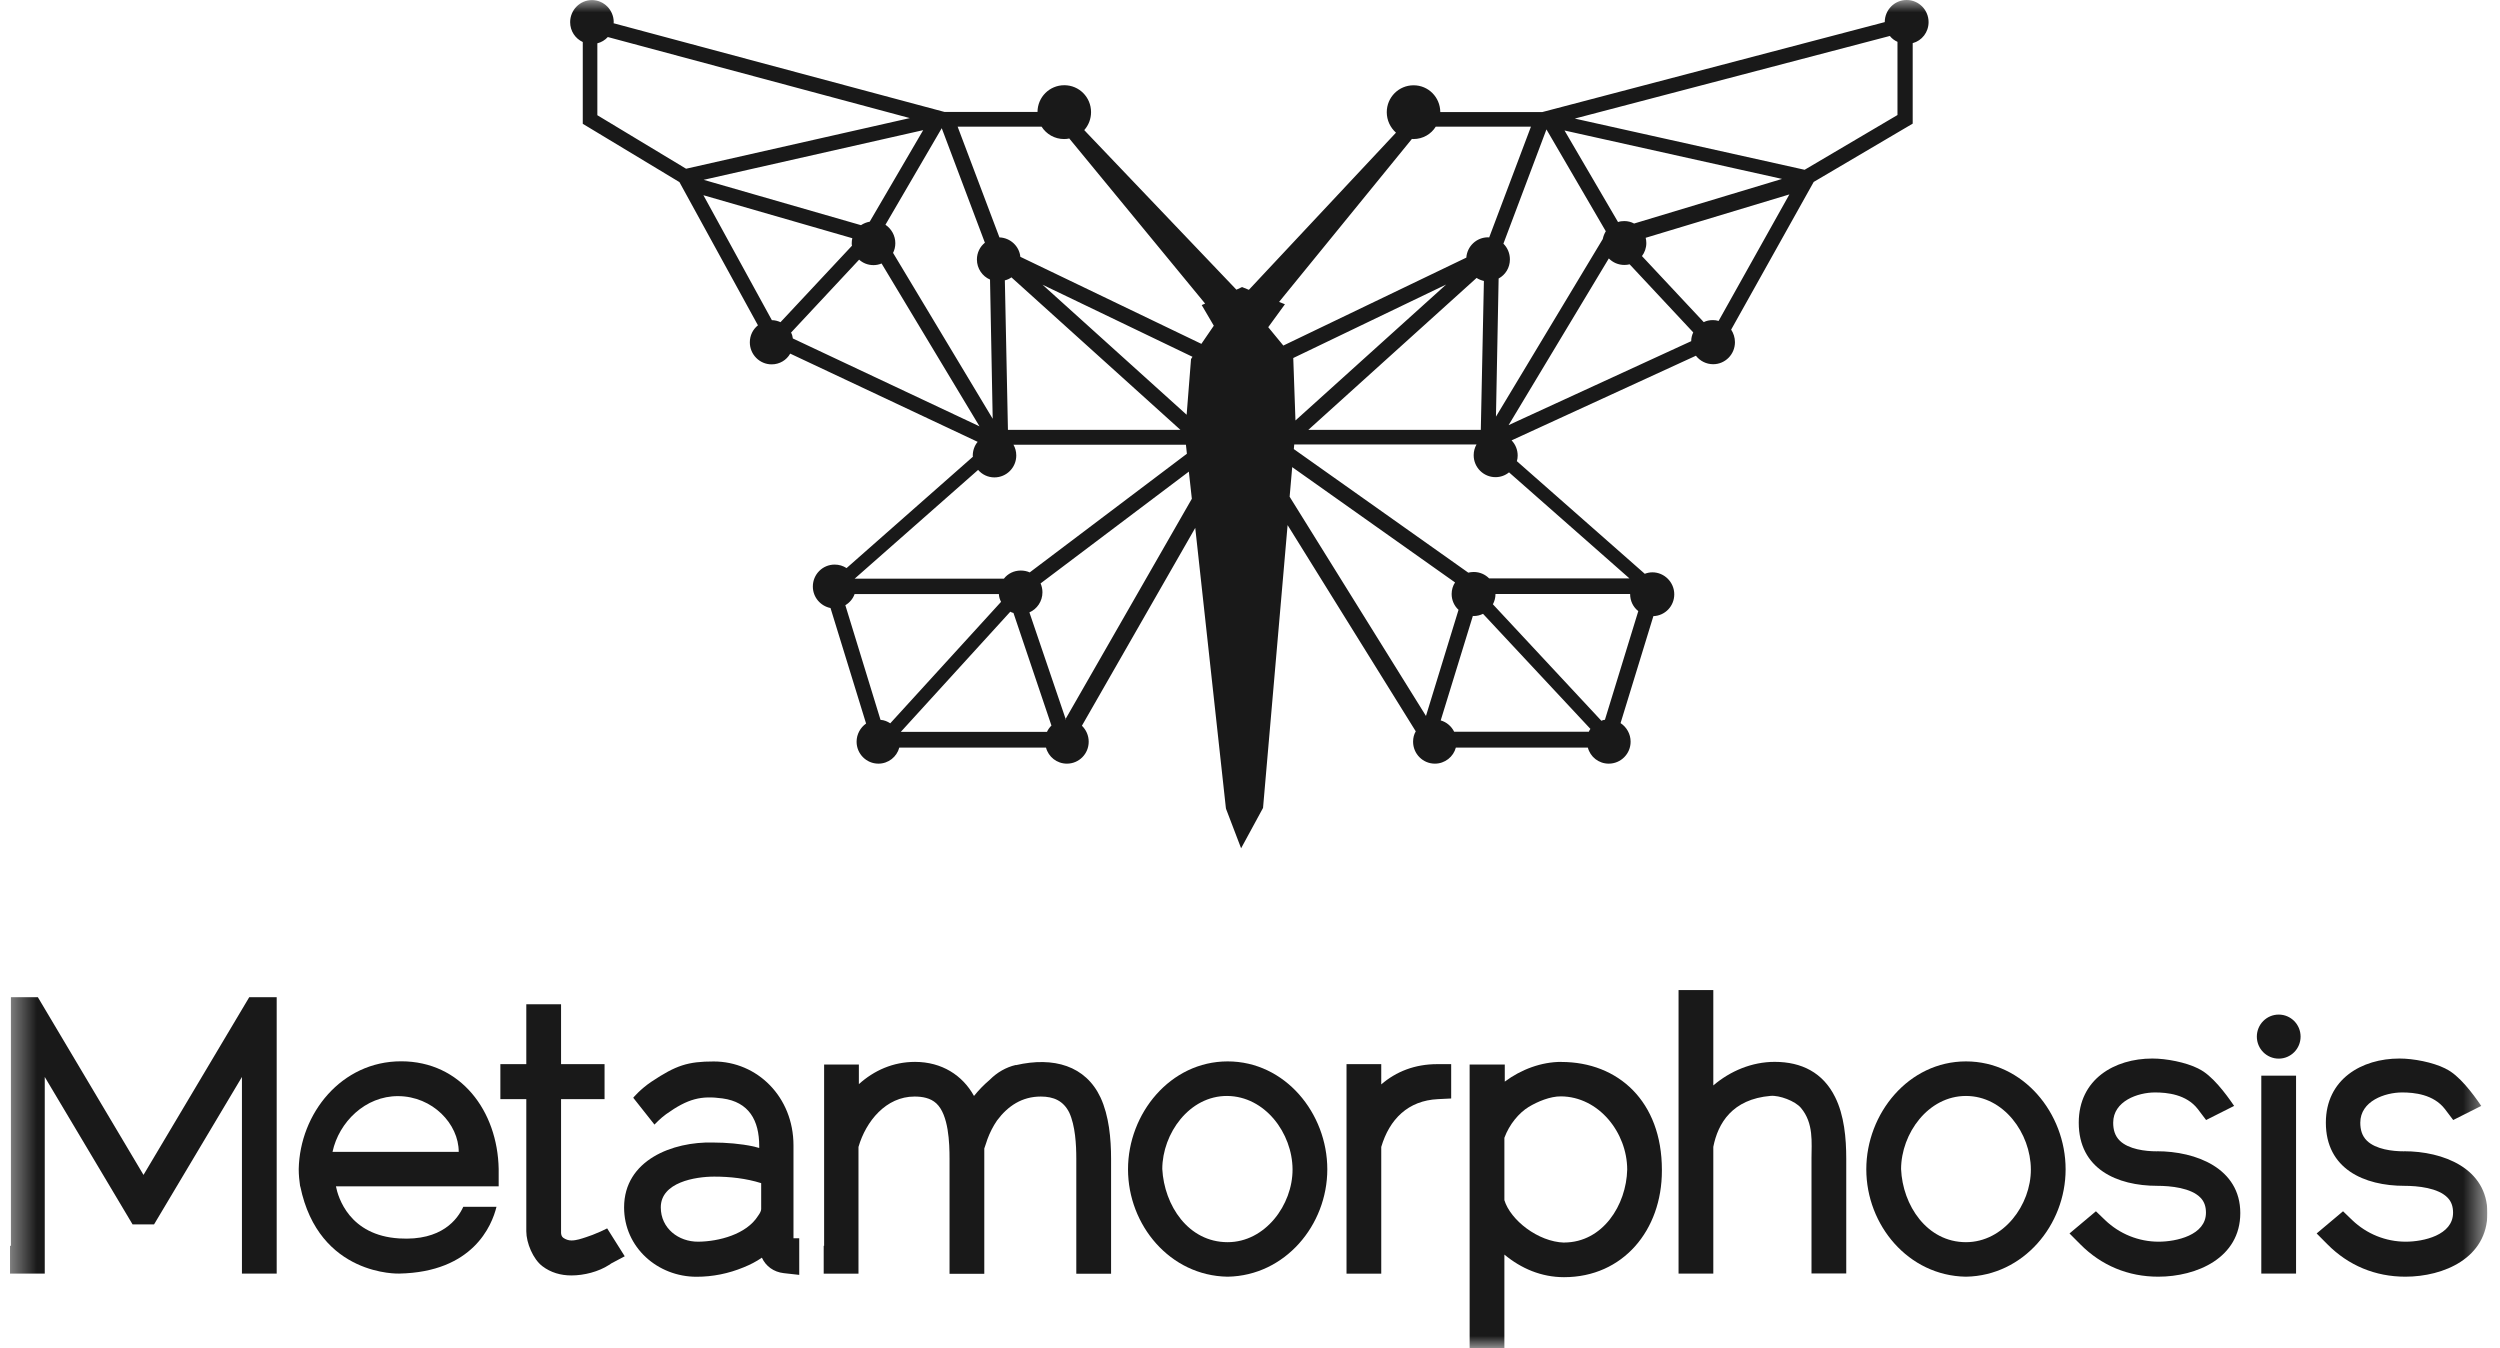 <?xml version="1.0" encoding="UTF-8"?>
<svg xmlns="http://www.w3.org/2000/svg" width="102" height="55" viewBox="0 0 102 55" fill="none">
  <g clip-path="url(#clip0_935_263)">
    <mask id="mask0_935_263" style="mask-type:luminance" maskUnits="userSpaceOnUse" x="0" y="0" width="102" height="55">
      <path d="M101.489 0H0.408V55H101.489V0Z" fill="white"></path>
    </mask>
    <g mask="url(#mask0_935_263)">
      <path d="M77.787 0C77.294 0 76.898 0.406 76.898 0.902L62.926 4.572H58.764C58.758 3.966 58.279 3.48 57.674 3.48C57.069 3.48 56.58 3.969 56.58 4.578C56.58 4.908 56.725 5.207 56.956 5.413L50.954 11.825L50.676 11.712L50.445 11.819L44.33 5.407L44.237 5.307L44.244 5.3C44.416 5.104 44.515 4.848 44.515 4.575C44.515 3.966 44.029 3.477 43.424 3.477C42.819 3.477 42.334 3.963 42.33 4.568H38.539L25.033 0.948C25.033 0.948 25.04 0.922 25.04 0.905C25.04 0.409 24.64 0.003 24.151 0.003C23.662 0.003 23.262 0.409 23.262 0.905C23.262 1.268 23.473 1.574 23.777 1.714V5.051L27.721 7.43L30.924 13.273C30.719 13.436 30.593 13.685 30.593 13.968C30.593 14.464 30.993 14.866 31.482 14.866C31.809 14.866 32.09 14.693 32.239 14.43H32.246L39.888 18.027C39.762 18.177 39.689 18.38 39.689 18.59C39.689 18.606 39.689 18.623 39.696 18.633L34.54 23.178C34.401 23.088 34.236 23.035 34.054 23.035C33.561 23.035 33.164 23.434 33.164 23.93C33.164 24.366 33.475 24.725 33.885 24.808L35.336 29.52C35.105 29.683 34.949 29.956 34.949 30.262C34.949 30.757 35.349 31.157 35.839 31.157C36.248 31.157 36.592 30.877 36.691 30.501H42.677C42.776 30.881 43.12 31.157 43.53 31.157C44.023 31.157 44.419 30.757 44.419 30.262C44.419 30.006 44.313 29.776 44.142 29.61L48.766 21.538L50.015 32.96L50.022 33L50.637 34.61L51.532 32.963L52.534 21.424L57.763 29.839C57.69 29.962 57.654 30.105 57.654 30.262C57.654 30.757 58.054 31.157 58.543 31.157C58.953 31.157 59.3 30.877 59.399 30.501H64.784C64.883 30.881 65.227 31.157 65.636 31.157C66.129 31.157 66.529 30.757 66.529 30.262C66.529 29.946 66.367 29.666 66.119 29.503L67.458 25.138C67.934 25.121 68.31 24.732 68.31 24.246C68.31 23.76 67.91 23.351 67.418 23.351C67.309 23.351 67.203 23.374 67.107 23.411L61.888 18.816C61.911 18.743 61.921 18.666 61.921 18.586C61.921 18.347 61.829 18.13 61.673 17.967L69.193 14.514C69.358 14.726 69.613 14.86 69.897 14.86C70.389 14.86 70.786 14.457 70.786 13.961C70.786 13.772 70.727 13.595 70.631 13.449L73.999 7.423L78.038 5.044V1.76C78.415 1.66 78.686 1.314 78.686 0.902C78.686 0.406 78.286 0 77.793 0H77.787ZM40.185 9.902C39.987 10.058 39.858 10.308 39.858 10.587C39.858 10.953 40.079 11.273 40.393 11.406L40.502 17.086L36.437 10.318C36.496 10.201 36.529 10.068 36.529 9.922C36.529 9.609 36.367 9.333 36.126 9.17L38.423 5.23L40.182 9.899L40.185 9.902ZM35.488 9.044C35.356 9.067 35.234 9.117 35.128 9.187L28.709 7.337L37.666 5.31L35.485 9.044H35.488ZM24.372 4.698V1.767C24.538 1.727 24.686 1.634 24.799 1.511L37.121 4.818L27.992 6.884L24.372 4.701V4.698ZM31.846 13.146C31.737 13.096 31.618 13.063 31.492 13.063L28.699 7.965L34.774 9.719C34.758 9.786 34.751 9.852 34.751 9.919C34.751 9.952 34.751 9.992 34.761 10.025L31.846 13.143V13.146ZM32.348 13.808C32.338 13.725 32.315 13.642 32.275 13.569L35.052 10.594C35.207 10.734 35.412 10.817 35.637 10.817C35.753 10.817 35.865 10.794 35.968 10.75L39.964 17.395L32.345 13.808H32.348ZM34.87 23.604H34.877L39.907 19.172C40.069 19.361 40.307 19.478 40.572 19.478C41.064 19.478 41.464 19.079 41.464 18.583C41.464 18.42 41.421 18.27 41.349 18.144H48.386L48.425 18.513L42.013 23.354C41.904 23.304 41.775 23.278 41.649 23.278C41.368 23.278 41.117 23.404 40.959 23.61H34.883L34.877 23.617V23.61L34.87 23.604ZM40.995 11.439C41.094 11.416 41.19 11.373 41.266 11.316L48.161 17.538H41.124L40.998 11.439H40.995ZM36.324 29.513C36.209 29.436 36.077 29.38 35.925 29.37L34.49 24.692C34.662 24.592 34.801 24.429 34.867 24.239H40.754C40.76 24.356 40.793 24.462 40.843 24.555L36.321 29.513H36.324ZM42.714 29.859H36.754L41.22 24.958C41.259 24.981 41.302 24.998 41.349 25.008L42.899 29.603C42.823 29.676 42.76 29.766 42.717 29.859H42.714ZM43.461 29.363L43.477 29.337L43.484 29.36C43.484 29.36 43.467 29.36 43.461 29.367V29.363ZM43.477 29.33L42 24.985C42.31 24.852 42.532 24.532 42.532 24.166C42.532 24.04 42.505 23.916 42.456 23.803L48.505 19.242L48.627 20.35L43.48 29.327L43.477 29.33ZM48.594 14.65L48.415 16.922L42.535 11.616L48.653 14.557L48.594 14.65ZM49.02 14.031L41.63 10.478C41.587 10.042 41.22 9.702 40.777 9.686L39.071 5.167H42.496C42.691 5.473 43.028 5.673 43.414 5.673C43.487 5.673 43.56 5.666 43.626 5.65L49.169 12.387L49.03 12.447L49.523 13.289L49.02 14.024V14.031ZM63.095 5.28L65.517 9.436C65.461 9.526 65.418 9.633 65.395 9.742V9.749L61.035 16.999L61.144 11.363C61.422 11.213 61.604 10.923 61.604 10.584C61.604 10.335 61.505 10.105 61.339 9.942L63.095 5.28ZM63.832 5.324L72.707 7.3L66.671 9.12C66.549 9.054 66.416 9.02 66.271 9.02C66.182 9.02 66.093 9.03 66.016 9.06L63.832 5.324ZM52.362 14.101L51.744 13.349L52.425 12.414L52.187 12.318L57.608 5.666C57.624 5.673 57.647 5.673 57.667 5.673C58.054 5.673 58.391 5.473 58.579 5.167H62.463L60.758 9.689C60.758 9.689 60.731 9.682 60.715 9.682C60.245 9.682 59.859 10.045 59.826 10.511L52.362 14.098V14.101ZM60.245 11.339C60.334 11.399 60.44 11.439 60.543 11.463L60.417 17.538H53.38L60.245 11.339ZM52.855 17.159L52.765 14.607L59.002 11.609L52.855 17.155V17.159ZM58.183 29.217L52.617 20.267L52.722 19.059L59.366 23.764C59.277 23.896 59.227 24.063 59.227 24.236C59.227 24.492 59.336 24.725 59.508 24.881L58.179 29.213L58.183 29.217ZM64.823 29.856H59.33C59.221 29.633 59.019 29.46 58.781 29.393L60.093 25.128C60.093 25.128 60.116 25.134 60.126 25.134C60.265 25.134 60.391 25.101 60.507 25.044L64.889 29.739C64.863 29.773 64.84 29.816 64.823 29.856ZM66.843 24.931L65.481 29.367C65.431 29.373 65.382 29.383 65.336 29.407L60.91 24.655C60.976 24.532 61.016 24.389 61.016 24.236H66.509C66.509 24.519 66.635 24.772 66.84 24.931H66.843ZM66.479 23.6H60.758C60.596 23.437 60.378 23.337 60.126 23.337C60.05 23.337 59.978 23.348 59.905 23.364L52.788 18.323L52.805 18.134H60.242C60.169 18.26 60.126 18.413 60.126 18.573C60.126 19.069 60.526 19.468 61.016 19.468C61.227 19.468 61.419 19.395 61.568 19.272L66.476 23.594L66.479 23.6ZM68.998 13.921L61.551 17.345L65.64 10.544C65.802 10.71 66.026 10.81 66.278 10.81C66.35 10.81 66.423 10.8 66.489 10.784L69.084 13.562C69.034 13.668 69.001 13.792 69.001 13.918L68.998 13.921ZM70.115 13.093C70.042 13.07 69.966 13.06 69.884 13.06C69.751 13.06 69.623 13.086 69.513 13.143L66.992 10.448C67.101 10.305 67.17 10.118 67.17 9.919C67.17 9.845 67.16 9.769 67.144 9.702L73.007 7.932L70.118 13.096L70.115 13.093ZM77.414 4.695L73.629 6.927L64.251 4.838L77.106 1.467C77.189 1.574 77.294 1.65 77.417 1.707V4.691L77.414 4.695Z" fill="#191919"></path>
      <path d="M41.444 43.451C41.044 43.544 40.678 43.757 40.387 44.05L40.38 44.057C40.145 44.256 39.931 44.476 39.739 44.715C39.273 43.87 38.423 43.325 37.333 43.325C36.437 43.325 35.663 43.674 35.042 44.233V43.434H33.624V50.828H33.607V51.966H35.026V46.795C35.33 45.747 36.149 44.739 37.313 44.739C37.63 44.739 37.961 44.795 38.202 45.018C38.708 45.487 38.741 46.642 38.741 47.281V51.972H40.159V46.858C40.208 46.728 40.248 46.589 40.288 46.476C40.387 46.209 40.516 45.953 40.678 45.717C41.124 45.118 41.702 44.739 42.466 44.739C42.991 44.739 43.388 44.915 43.626 45.394C43.871 45.927 43.913 46.695 43.913 47.278V51.969H45.332V47.281C45.332 46.462 45.249 45.527 44.902 44.779C44.294 43.484 42.991 43.102 41.448 43.458L41.444 43.451Z" fill="#191919"></path>
      <path d="M32.374 50.518V46.731C32.374 44.752 30.894 43.308 29.119 43.308C28.061 43.308 27.582 43.467 26.59 44.126C26.124 44.436 25.836 44.788 25.836 44.788L26.702 45.883C26.702 45.883 26.954 45.617 27.175 45.46C28.077 44.815 28.613 44.698 29.476 44.815C30.556 44.961 30.976 45.707 30.976 46.758V46.838C30.907 46.818 30.834 46.801 30.768 46.781H30.755L30.742 46.775C30.203 46.661 29.641 46.618 29.089 46.615C27.456 46.572 25.463 47.324 25.463 49.263C25.463 50.894 26.831 52.092 28.418 52.092C29.079 52.092 29.724 51.962 30.335 51.709C30.603 51.602 30.854 51.473 31.085 51.313C31.244 51.659 31.564 51.899 31.981 51.945L32.609 52.015V50.521H32.374V50.518ZM31.056 49.333C31.056 49.41 30.993 49.516 30.95 49.576L30.937 49.593L30.927 49.609C30.457 50.361 29.323 50.654 28.491 50.661C27.681 50.668 26.96 50.115 26.96 49.26C26.96 48.239 28.362 48.006 29.142 48.006C29.79 48.006 30.438 48.079 31.056 48.272V49.337V49.333Z" fill="#191919"></path>
      <path d="M5.855 47.936L1.545 40.686H0.445V50.828H0.408V51.962H1.826V43.94L5.409 49.956H6.285L9.871 43.94V51.962H11.289V40.686H10.169L5.855 47.936Z" fill="#191919"></path>
      <path d="M20.346 47.697C20.303 45.331 18.802 43.301 16.366 43.301C13.93 43.301 12.235 45.427 12.188 47.697V47.707C12.188 47.94 12.212 48.176 12.245 48.402H12.251C13.008 52.089 16.29 51.962 16.29 51.962C19.295 51.902 20.068 50.006 20.257 49.237H18.902C18.674 49.739 18.029 50.635 16.29 50.528C14.254 50.405 13.795 48.858 13.706 48.402H20.346V47.693V47.697ZM13.567 46.995C13.828 45.78 14.905 44.715 16.244 44.722C17.649 44.729 18.716 45.857 18.716 46.995H13.567Z" fill="#191919"></path>
      <path d="M72.405 43.324C71.483 43.324 70.597 43.693 69.903 44.286V40.396H68.485V51.962H69.903V46.791C70.092 45.83 70.674 44.845 72.24 44.712C72.597 44.681 73.242 44.918 73.48 45.204C74.005 45.83 73.909 46.615 73.909 47.27V51.958H75.327V47.27C75.327 46.445 75.245 45.503 74.871 44.758C74.379 43.763 73.503 43.324 72.409 43.324H72.405Z" fill="#191919"></path>
      <path d="M93.679 43.887H92.261V51.962H93.679V43.887Z" fill="#191919"></path>
      <path d="M88.003 46.974C87.52 46.974 86.853 46.891 86.492 46.545C86.287 46.346 86.218 46.093 86.218 45.806C86.218 44.922 87.226 44.572 87.924 44.572C88.42 44.572 89.206 44.649 89.669 45.248L90.009 45.697L91.153 45.121L91.136 45.098C90.813 44.622 90.24 43.857 89.712 43.611L89.702 43.604L89.692 43.597C89.173 43.338 88.386 43.188 87.815 43.188C86.271 43.188 84.813 44.033 84.813 45.806C84.813 47.69 86.37 48.382 88.02 48.382C88.552 48.382 89.401 48.462 89.788 48.874C89.946 49.041 90.003 49.247 90.003 49.477C90.003 50.398 88.79 50.661 88.073 50.661C87.259 50.661 86.476 50.345 85.887 49.779L85.514 49.42L84.436 50.325L84.873 50.764C85.736 51.636 86.833 52.089 88.056 52.089C89.623 52.089 91.404 51.327 91.404 49.493C91.404 47.66 89.589 46.971 88.003 46.971V46.974Z" fill="#191919"></path>
      <path d="M98.085 46.974C97.602 46.974 96.935 46.891 96.574 46.545C96.369 46.346 96.3 46.093 96.3 45.806C96.3 44.922 97.308 44.572 98.006 44.572C98.502 44.572 99.288 44.649 99.751 45.248L100.091 45.697L101.235 45.121L101.218 45.098C100.895 44.622 100.323 43.857 99.794 43.611L99.784 43.604L99.774 43.597C99.255 43.338 98.468 43.188 97.897 43.188C96.353 43.188 94.895 44.033 94.895 45.806C94.895 47.69 96.452 48.382 98.102 48.382C98.634 48.382 99.483 48.462 99.87 48.874C100.028 49.041 100.085 49.247 100.085 49.477C100.085 50.398 98.872 50.661 98.154 50.661C97.341 50.661 96.558 50.345 95.969 49.779L95.596 49.42L94.519 50.325L94.955 50.764C95.818 51.636 96.915 52.089 98.138 52.089C99.705 52.089 101.486 51.327 101.486 49.493C101.486 47.66 99.671 46.971 98.085 46.971V46.974Z" fill="#191919"></path>
      <path d="M63.703 43.325C62.886 43.325 62.066 43.631 61.395 44.13V43.434H59.961V55H61.379V51.187C62.06 51.753 62.886 52.109 63.812 52.109C66.221 52.109 67.808 50.189 67.805 47.763V47.747V47.727C67.805 44.942 66.026 43.328 63.703 43.328V43.325ZM63.818 50.698C62.747 50.665 61.627 49.776 61.379 48.968V46.422C61.581 45.873 61.971 45.408 62.367 45.165C62.734 44.942 63.25 44.729 63.683 44.732C65.236 44.742 66.387 46.216 66.39 47.717C66.357 49.167 65.392 50.691 63.818 50.695V50.698Z" fill="#191919"></path>
      <path d="M56.355 44.243V43.417H54.938V51.965H56.355V46.795C56.689 45.663 57.45 44.901 58.669 44.845L59.208 44.818V43.417H58.643C57.73 43.417 56.967 43.717 56.355 44.243Z" fill="#191919"></path>
      <path d="M50.088 43.305C47.751 43.305 46.023 45.428 46.023 47.707C46.023 49.986 47.738 52.049 50.078 52.089H50.098C52.425 52.045 54.154 49.992 54.154 47.707C54.154 45.421 52.432 43.305 50.088 43.305ZM50.088 50.681C48.482 50.681 47.5 49.181 47.421 47.693C47.427 46.243 48.525 44.709 50.065 44.715C51.615 44.725 52.729 46.236 52.736 47.71C52.742 49.164 51.615 50.681 50.088 50.681Z" fill="#191919"></path>
      <path d="M80.211 43.305C77.874 43.305 76.145 45.428 76.145 47.707C76.145 49.986 77.861 52.049 80.201 52.089H80.221C82.548 52.045 84.277 49.992 84.277 47.707C84.277 45.421 82.555 43.305 80.211 43.305ZM80.211 50.681C78.621 50.681 77.626 49.177 77.564 47.697C77.57 46.243 78.67 44.715 80.211 44.715C81.751 44.715 82.852 46.236 82.859 47.71C82.865 49.164 81.741 50.681 80.211 50.681Z" fill="#191919"></path>
      <path d="M92.972 43.192C93.465 43.192 93.864 42.79 93.864 42.293C93.864 41.797 93.465 41.395 92.972 41.395C92.478 41.395 92.079 41.797 92.079 42.293C92.079 42.79 92.478 43.192 92.972 43.192Z" fill="#191919"></path>
      <path d="M24.772 50.118L24.5 50.248C24.196 50.378 24.13 50.405 23.919 50.474C23.724 50.538 23.519 50.611 23.314 50.611C23.195 50.611 23.079 50.571 22.98 50.501C22.917 50.455 22.897 50.381 22.891 50.308V44.845H24.666V43.417H22.891V40.975H21.473V43.417H20.415V44.845H21.473V50.238C21.473 50.711 21.75 51.373 22.127 51.659C22.471 51.922 22.878 52.038 23.314 52.038C23.826 52.038 24.418 51.889 24.854 51.606L24.874 51.596L24.891 51.583C24.891 51.583 24.917 51.562 24.93 51.553L25.489 51.256L24.772 50.118Z" fill="#191919"></path>
    </g>
  </g>
  <defs>
    <clipPath id="clip0_935_263">
      <rect width="101.081" height="55" fill="white" transform="translate(0.408)"></rect>
    </clipPath>
  </defs>
</svg>
